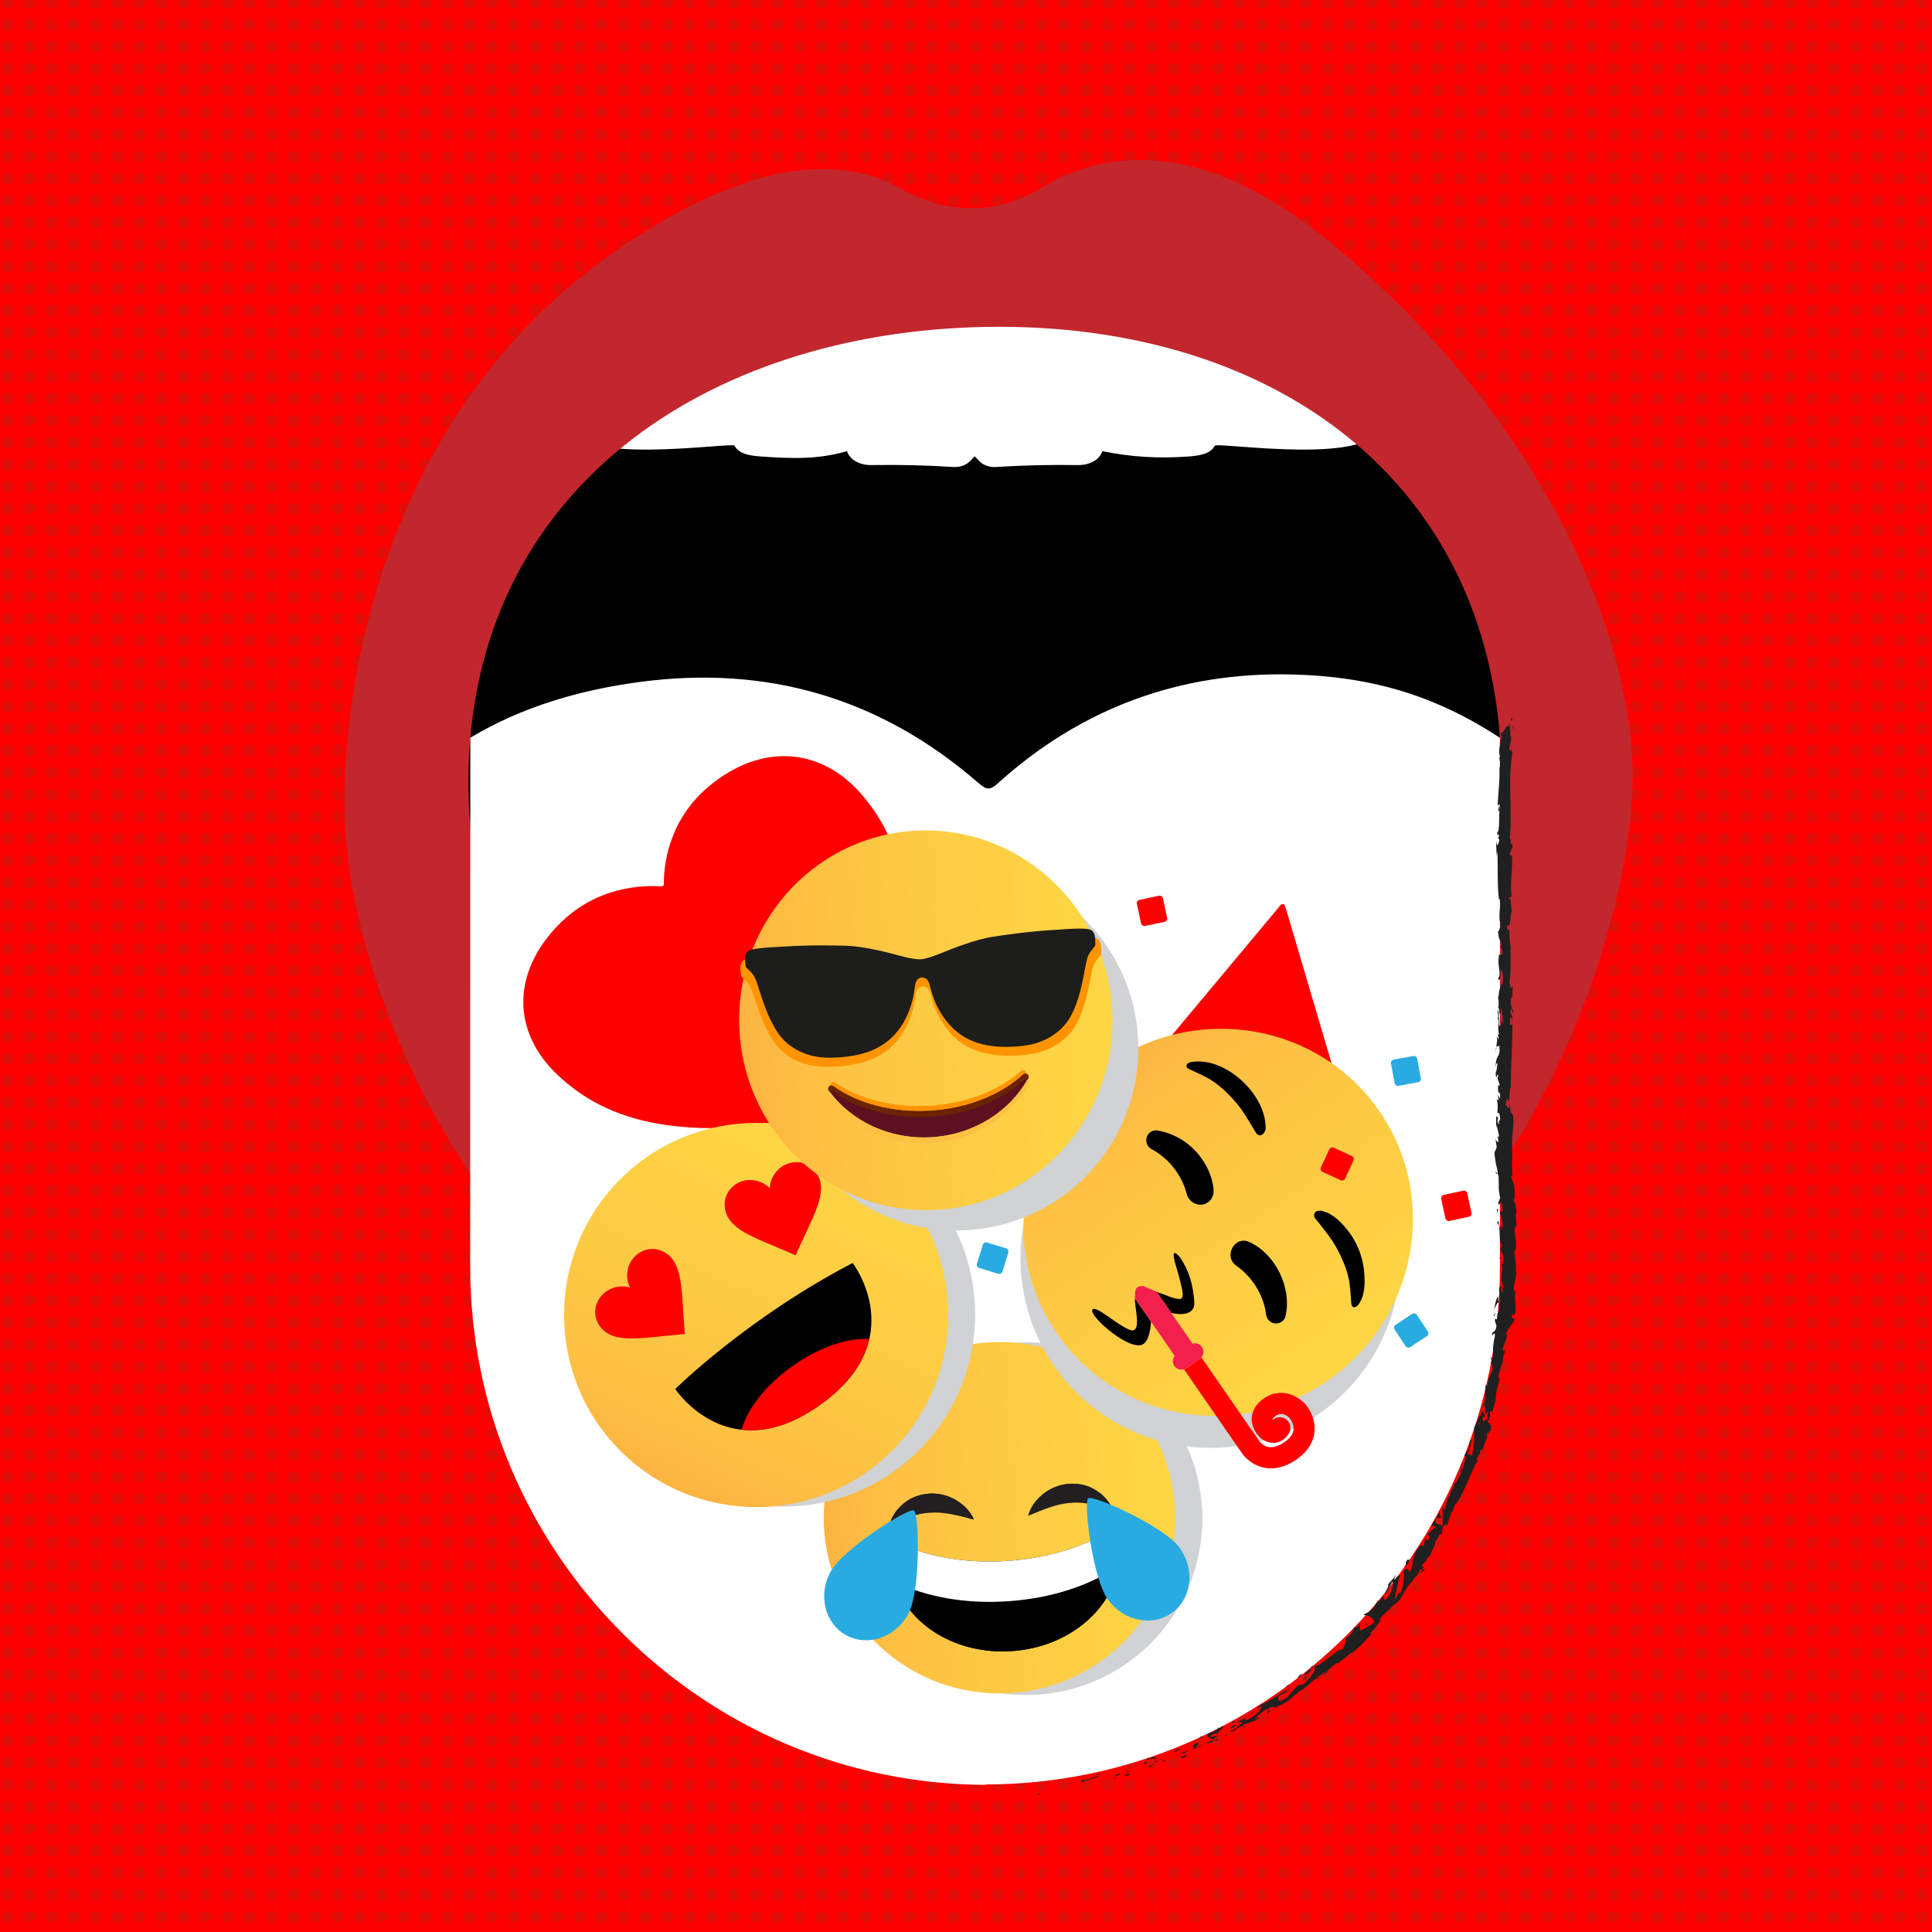 <?xml version="1.0" encoding="UTF-8"?>
<svg xmlns="http://www.w3.org/2000/svg" xmlns:xlink="http://www.w3.org/1999/xlink" viewBox="0 0 1080 1080">
  <defs>
    <style>
      .cls-1 {
        fill: none;
      }

      .cls-2 {
        filter: url(#drop-shadow-1);
      }

      .cls-3 {
        fill: #d0d2d3;
      }

      .cls-3, .cls-4 {
        mix-blend-mode: multiply;
      }

      .cls-5 {
        fill: #231f20;
      }

      .cls-6 {
        fill: #3460ee;
      }

      .cls-7 {
        fill: #1d1d1b;
      }

      .cls-8 {
        isolation: isolate;
      }

      .cls-9 {
        fill: url(#Degradado_sin_nombre_91-4);
      }

      .cls-10 {
        fill: url(#Degradado_sin_nombre_91-2);
      }

      .cls-11 {
        fill: url(#Degradado_sin_nombre_91-3);
      }

      .cls-12 {
        fill: #6b2300;
      }

      .cls-13 {
        fill-rule: evenodd;
      }

      .cls-13, .cls-14 {
        fill: red;
      }

      .cls-15 {
        fill: #ff9400;
      }

      .cls-16 {
        fill: #fff;
      }

      .cls-17 {
        fill: #f3204d;
      }

      .cls-18 {
        fill: url(#New_Pattern_Swatch_6);
        opacity: .36;
      }

      .cls-4 {
        fill: #d0d2d3;
      }

      .cls-19 {
        fill: #29abe2;
      }

      .cls-20 {
        fill: #5d1120;
      }

      .cls-21 {
        fill: #c1272d;
      }

      .cls-22 {
        fill: url(#Degradado_sin_nombre_91);
      }

      .cls-23 {
        fill: #202020;
      }

      .cls-24 {
        fill: #a24200;
      }

      .cls-25 {
        fill: #a52819;
      }

      .cls-26 {
        fill: #fdc043;
      }

      .cls-27 {
        clip-path: url(#clippath);
      }
    </style>
    <pattern id="New_Pattern_Swatch_6" data-name="New Pattern Swatch 6" x="0" y="0" width="29.9" height="29.9" patternTransform="translate(-8304.39 -6253.1) scale(.41)" patternUnits="userSpaceOnUse" viewBox="0 0 29.9 29.9">
      <g>
        <rect class="cls-1" x="0" width="29.9" height="29.9"></rect>
        <circle class="cls-25" cx="14.95" cy="14.95" r="7.98"></circle>
      </g>
    </pattern>
    <filter id="drop-shadow-1" x="455.47" y="745.19" width="204.43" height="196.43">
      <feOffset dx="5" dy="5"></feOffset>
      <feGaussianBlur result="blur" stdDeviation="5"></feGaussianBlur>
      <feFlood flood-color="#d3d3d3" flood-opacity=".75"></feFlood>
      <feComposite in2="blur" operator="in"></feComposite>
      <feComposite in="SourceGraphic"></feComposite>
    </filter>
    <linearGradient id="Degradado_sin_nombre_91" data-name="Degradado sin nombre 91" x1="-1829.15" y1="2716.23" x2="-1632.74" y2="2716.23" gradientTransform="translate(2090.52 -1987.18) rotate(-4.01)" gradientUnits="userSpaceOnUse">
      <stop offset="0" stop-color="#fcb342"></stop>
      <stop offset=".03" stop-color="#fcb642"></stop>
      <stop offset=".18" stop-color="#fdc043"></stop>
      <stop offset=".55" stop-color="#fdcc43"></stop>
      <stop offset="1" stop-color="#fdd643"></stop>
    </linearGradient>
    <linearGradient id="Degradado_sin_nombre_91-2" data-name="Degradado sin nombre 91" x1="-1408.68" y1="2811.84" x2="-1222.66" y2="2704.45" gradientTransform="translate(2180.18 -1764.82) rotate(9.61)" xlink:href="#Degradado_sin_nombre_91"></linearGradient>
    <clipPath id="clippath">
      <path d="M377.48,776.45s39.99-39.62,99.16-70.45c0,0,33.08,42.91-18.22,79.36-51.3,36.45-80.94-8.91-80.94-8.91Z"></path>
    </clipPath>
    <linearGradient id="Degradado_sin_nombre_91-3" data-name="Degradado sin nombre 91" x1="877.1" y1="-5824.54" x2="1092.31" y2="-5824.54" gradientTransform="translate(-5143.55 -301.45) rotate(90)" xlink:href="#Degradado_sin_nombre_91"></linearGradient>
    <linearGradient id="Degradado_sin_nombre_91-4" data-name="Degradado sin nombre 91" x1="222.77" y1="1190.47" x2="431.45" y2="1190.47" gradientTransform="translate(190.48 -620.16)" xlink:href="#Degradado_sin_nombre_91"></linearGradient>
  </defs>
  <g class="cls-8">
    <g id="Artwork">
      <g>
        <g>
          <rect class="cls-14" y="0" width="1080" height="1080"></rect>
          <rect class="cls-18" width="1080" height="1080"></rect>
        </g>
        <g>
          <path d="M851.96,437.16c0-162.79-131.97-294.77-294.77-294.77s-295.96,131.97-295.96,294.77,133.16,294.76,295.96,294.76,294.77-131.97,294.77-294.77Z"></path>
          <path class="cls-16" d="M317.58,236.13c.15,25.52,92.21,10.61,93.09,13.08h0c2.43,4.48,8.13,5.53,14.95,5.99,16.55,1.12,31.35,1.81,47.84-3h0c1.62,4.85,7.12,7.89,13.79,7.78,15.18-.25,30.44.1,45.72,1.07,3.55.22,7.04-.98,9.18-3.18.89-.92,1.79-1.84,2.68-2.76.02-.13.03-.25.05-.38v.38c.89.92,1.79,1.84,2.68,2.76,2.14,2.21,5.63,3.41,9.18,3.18,15.27-.96,30.53-1.32,45.72-1.07,6.67.11,12.17-2.93,13.79-7.78h0c16.66,3.43,31.81,4.12,47.84,3,6.82-.48,12.51-1.51,14.95-5.99h0c.88-2.47,92.94,12.44,93.09-13.08,5.58-13.86-110.85-73.22-227.28-68.68-116.43-4.54-232.86,54.81-227.28,68.68Z"></path>
          <path class="cls-16" d="M554.6,139.9c.81-.66,2.28-1.81,4.39-3.21h-8.78c2.11,1.4,3.58,2.54,4.39,3.21Z"></path>
          <path class="cls-21" d="M746.14,137.55c-76.15-63.67-131.1-52.78-165-31.92-23.54,14.49-52.79,14.1-76.74.31-28.93-16.66-77.94-22.09-158.87,33.41-127.87,87.7-154.14,236.46-152.92,314.74,1.75,111.9,104.58,365.6,360.58,342.48,256,23.12,357.7-247.55,359.45-359.45,1.22-78.28-47.45-200.06-166.5-299.58ZM559.55,672.08c-165.88,3.1-300.71-73.29-297.63-240.52,2.9-157.6,132.47-245.89,288.81-248.81,165.88-3.1,291.69,91.88,288.61,259.11-2.9,157.6-123.45,227.3-279.79,230.22Z"></path>
          <path class="cls-16" d="M262.92,412.39c28.82-17.3,61.36-26.74,94.88-31.19,71.52-9.5,134.79,9.15,189.27,56.6,4.68,4.08,6.58,3.83,10.77.04,46.68-42.11,101.8-62.29,164.32-60.81,43.49,1.03,79.76,11.38,116.31,35.42-27.7,38.41-56.96,73.56-96.77,99.17-26.21,16.86-54.19,30.13-83.93,40.02-41.29,13.73-83.61,18.6-126.64,15.86-65.95-4.2-125.52-26.7-179.36-65.27-33.81-24.22-64.19-56.6-88.86-89.84Z"></path>
          <path class="cls-16" d="M550.65,997.52l1.17.22c-158.96,0-288.98-129.88-288.98-289.83l.08-295.52,287.73,36.5,287.81-36.43v295.45c0,159.95-128.86,289.61-287.81,289.61Z"></path>
          <path class="cls-14" d="M312.55,516.63c21.23-21.51,47.59-21.84,57.24-21.12.68.05,1.31-.53,1.3-1.2-.09-9.67,2.04-35.29,25.04-54.63,28.91-24.31,62.9-22.52,86.23,5.23,22.36,26.6,38.14,69.77,7.18,166.34-.25.77-.5,1.54-.75,2.31-.77,2.36-2.84,4.27-5.28,4.88-.91.23-1.82.45-2.72.67-99.96,24.31-142.79,6.1-168.37-17.52-26.69-24.64-26.37-58.11.12-84.96Z"></path>
          <g>
            <circle class="cls-4" cx="573.49" cy="848.91" r="98.62" transform="translate(-432.3 654.16) rotate(-45)"></circle>
            <g class="cls-2">
              <g>
                <circle class="cls-22" cx="553.68" cy="843.41" r="98.2"></circle>
                <g>
                  <g>
                    <g>
                      <path d="M620.49,860.69c.23,3.29.1,6.6-.39,9.8-3.72,24.9-28.29,45.31-59.32,47.48s-58.21-14.6-65.44-38.74c-.94-3.1-1.52-6.36-1.75-9.65-.32-4.5.09-8.92,1.01-13.22,16.76,8.52,39.48,12.9,64.08,11.17,23.38-1.64,44.09-8.48,59.42-18.39,1.33,3.64,2.11,7.54,2.39,11.54Z"></path>
                      <path d="M620.49,860.69c.23,3.29.1,6.6-.39,9.8-3.72,24.9-28.29,45.31-59.32,47.48-31.03,2.17-58.21-14.6-65.44-38.74-.94-3.1-1.52-6.36-1.75-9.65-.1-1.43-.12-2.79-.08-4.16.28,1.92.7,3.9,1.26,5.73,7.22,24.14,34.41,40.91,65.44,38.74,31.03-2.17,55.61-22.58,59.32-47.48.29-2.03.51-4.06.43-6.14.24,1.42.42,2.92.53,4.42Z"></path>
                    </g>
                    <path class="cls-16" d="M620.49,860.69c.23,3.29.1,6.6-.39,9.8-15.35,10.56-36.9,17.89-61.28,19.6-24.38,1.71-46.73-2.54-63.48-10.85-.94-3.1-1.52-6.36-1.75-9.65-.32-4.5.09-8.92,1.01-13.22,16.76,8.52,39.48,12.9,64.08,11.17,23.38-1.64,44.09-8.48,59.42-18.39,1.33,3.64,2.11,7.54,2.39,11.54Z"></path>
                  </g>
                  <g>
                    <g>
                      <path class="cls-5" d="M569.79,842.28c1.28-4.86,4.38-8.9,8.27-12.05,3.89-3.21,8.93-5.23,14.25-5.77,5.29-.34,10.83.69,15.11,3.55,4.43,2.55,7.71,6.47,9.73,10.95-4.93-1.1-8.92-2.54-12.87-3.19-3.88-.83-7.49-.97-11.05-.63-7.2.46-14.39,3.43-23.43,7.15Z"></path>
                      <path class="cls-5" d="M617.13,838.94c-.82-.21-1.64-.42-2.46-.54-1.7-2.57-4.1-4.82-6.99-6.5-4.23-2.84-9.77-3.88-15.11-3.51-5.25.55-10.3,2.51-14.2,5.74-2.46,1.96-4.71,4.36-6.13,7.15-.78.32-1.57.65-2.44.98,1.27-4.84,4.39-8.91,8.29-12.05,3.89-3.23,8.94-5.28,14.2-5.74,5.35-.37,10.88.67,15.11,3.51,4.48,2.55,7.71,6.45,9.72,10.96Z"></path>
                    </g>
                    <g>
                      <path class="cls-5" d="M539.39,844.41c-1.95-4.63-5.58-8.21-9.87-10.78-4.3-2.64-9.57-3.94-14.91-3.72-5.29.41-10.63,2.19-14.47,5.63-4.03,3.14-6.73,7.48-8.11,12.2,4.73-1.78,8.48-3.76,12.3-4.96,3.72-1.37,7.28-2,10.85-2.17,7.19-.55,14.73,1.39,24.2,3.81Z"></path>
                      <path class="cls-5" d="M492.05,847.71c.78-.32,1.57-.65,2.36-.88,1.33-2.78,3.39-5.34,6.02-7.41,3.79-3.4,9.13-5.21,14.48-5.58,5.27-.19,10.55,1.05,14.86,3.71,2.71,1.6,5.27,3.66,7.06,6.22.82.21,1.64.42,2.55.63-1.94-4.61-5.59-8.21-9.89-10.77-4.31-2.65-9.59-3.99-14.86-3.71-5.35.37-10.68,2.18-14.48,5.58-4.08,3.15-6.73,7.46-8.1,12.21Z"></path>
                    </g>
                  </g>
                  <g>
                    <path class="cls-19" d="M502.73,897.19c-7.07,13.1-22.55,18.47-34.56,11.98-12.02-6.49-16.03-22.37-8.95-35.47,7.07-13.1,43.67-35.93,46.63-34.33,2.95,1.59,3.96,44.72-3.11,57.82Z"></path>
                    <path class="cls-19" d="M614.46,889.36c8.83,11.99,24.9,15.14,35.9,7.05,11-8.1,12.75-24.38,3.92-36.37-8.83-11.99-48.25-29.49-50.96-27.5-2.7,1.99,2.31,44.83,11.14,56.82Z"></path>
                  </g>
                </g>
              </g>
            </g>
          </g>
          <g>
            <circle class="cls-3" cx="437.73" cy="734.83" r="107.38" transform="translate(-391.39 524.75) rotate(-45)"></circle>
            <g>
              <circle class="cls-10" cx="422.71" cy="735.1" r="107.38" transform="translate(-395.99 514.2) rotate(-45)"></circle>
              <g>
                <g>
                  <path d="M377.48,776.45s39.99-39.62,99.16-70.45c0,0,33.08,42.91-18.22,79.36-51.3,36.45-80.94-8.91-80.94-8.91Z"></path>
                  <g class="cls-27">
                    <ellipse class="cls-14" cx="458.42" cy="785.36" rx="51.62" ry="26.66" transform="translate(-370.16 410.66) rotate(-35.39)"></ellipse>
                  </g>
                </g>
                <path class="cls-13" d="M354.09,703.21c-3.99,4.71-4.52,11.55-1.9,16.59-5.4-1.74-12.06-.09-16.05,4.62-4.99,5.89-4.5,14.4,1.63,19.58,8.25,6.98,22.43,3.61,45.06,1.72-1.88-22.63-.9-37.17-9.15-44.15-6.13-5.19-14.6-4.26-19.58,1.63h0Z"></path>
                <path class="cls-13" d="M414.04,660.61c-7.21,2.77-10.86,10.46-7.98,17.96,3.88,10.09,17.93,13.95,38.68,23.17,9.23-20.75,17.08-33.03,13.2-43.12-2.88-7.49-10.75-10.75-17.96-7.98-5.76,2.22-9.51,7.96-9.65,13.63-3.9-4.12-10.53-5.88-16.29-3.66h0Z"></path>
              </g>
            </g>
          </g>
          <g>
            <path class="cls-23" d="M580.86,1002.46c-1.09.14-.56.84-.7,1.01,1.77-.52.62-1.21.7-1.01Z"></path>
            <polygon class="cls-23" points="598.23 997.13 597.99 997.51 600.41 996.15 598.23 997.13"></polygon>
            <path class="cls-23" d="M614.65,993.21c-.94-.45-2.41-.02-4.02.57-1.61.59-3.37,1.32-4.9,1.4l-.55-.19-1.08,1.35c3.55-.92,7.96-2.86,10.54-3.13Z"></path>
            <path class="cls-23" d="M624.14,993.68c-.68-.34,1.76-.98-2.07.44.21,0,.28.01.4.02.35-.11.84-.25,1.67-.46Z"></path>
            <path class="cls-23" d="M622.47,994.14c-1.71.53,1.24.1,0,0h0Z"></path>
            <path class="cls-23" d="M630.32,991.52l-2.13,1.11c.56.16,2.6-.37,1.91.07,2.25-.93,1.68-1.08.22-1.18Z"></path>
            <path class="cls-23" d="M632.18,989.96l-1.11.53c.24.06.57.02,1.11-.53Z"></path>
            <path class="cls-23" d="M628.71,991.62l2.36-1.13c-.39-.11-.55-.52-1.1.48.09-.44-.29.07-1.27.65Z"></path>
            <path class="cls-23" d="M627.24,991.83c-1.35.09-3.03.39-.9-.72-4.26,1.44-3.38,2.17.9.72Z"></path>
            <path class="cls-23" d="M615.13,991.65l-1.79.06-1.35.82c.68-.41,3.36-.49,3.15-.87Z"></path>
            <path class="cls-23" d="M644.55,987.73c.05-.32-1-.47-1.28-.77l-1.55.86c.91-.09,2.58-.45,2.83-.09Z"></path>
            <path class="cls-23" d="M643.27,986.97l2.31-1.28c-2.23.67-2.55,1.03-2.31,1.28Z"></path>
            <polygon class="cls-23" points="632.15 988.41 628.36 990.6 632.93 988.17 632.15 988.41"></polygon>
            <polygon class="cls-23" points="653.97 984.43 652.81 985.56 654.94 983.71 653.97 984.43"></polygon>
            <path class="cls-23" d="M660.14,982.01c-.82.93,1.73.3.78,1.05,1.64-.77,2.89-1.79,4.02-2.7-1.27.77-2.75,1.31-4.8,1.65Z"></path>
            <path class="cls-23" d="M666.86,978.91c-.63.4-1.25.9-1.92,1.45.68-.41,1.32-.87,1.92-1.45Z"></path>
            <path class="cls-23" d="M649.81,984.34c.25.09.76.39,2.2.06l-1.24-.4c-.29.1-.63.22-.97.34Z"></path>
            <path class="cls-23" d="M650.74,983.99h.04c1.05-.35,1.78-.6,2.09-.71-.27.09-.91.3-2.14.71Z"></path>
            <path class="cls-23" d="M649.57,984.43c.09-.03.16-.05.24-.09-.12-.04-.18-.04-.24.09Z"></path>
            <path class="cls-23" d="M638.85,987.04c1.31-.91,4.17-2.35,1.04-2.05-.86.87.93.69-1.04,2.05Z"></path>
            <path class="cls-23" d="M648.04,983.91c-.88.27-1.77.51-2.66.73.12.18.69.32.05.77.88-.48,1.75-.98,2.62-1.5Z"></path>
            <polygon class="cls-23" points="649.22 983.21 648.04 983.91 649.02 983.63 649.22 983.21"></polygon>
            <path class="cls-23" d="M662.17,980c.98-.78,2.18-1.3,3.53-1.9-1.53.45-3.07.99-4.51,1.57-.11.32-.58,1,.99.33Z"></path>
            <path class="cls-23" d="M656.61,981.93c.07-.04.17-.1.23-.13-.18,0-.31.02-.23.13Z"></path>
            <path class="cls-23" d="M679.04,972.32c-.09-.01-.18-.02-.27-.04,0,.05.01.1,0,.15l.27-.11Z"></path>
            <path class="cls-23" d="M660.89,979.63c-1.16.3-1.74.76-2.29,1.23.8-.39,1.65-.81,2.59-1.19.05-.14.04-.22-.3-.04Z"></path>
            <path class="cls-23" d="M670.48,977.03c-.64.08-1.35.21-2.08.37.66,0,1.96-.09,2.08-.37Z"></path>
            <path class="cls-23" d="M657.3,981.86c-.05.03-.1.06-.15.09.43.03.35-.04.15-.09Z"></path>
            <path class="cls-23" d="M657.3,981.86c.53-.32.91-.67,1.3-1-.66.31-1.26.62-1.76.93.16,0,.33.03.46.07Z"></path>
            <path class="cls-23" d="M680.82,965.79c.07.38-.51,1.08-1.47,1.71-.96.61-2.29,1.18-3.67,1.36-2.16,1.58.4,3.12,3.09,3.42-.06-.33-.18-.6,2.12-2.12-1.05.02-5.91,1.6-4.1.05,3.11-1.83,2.81-.93,4.55-1.35-1.73-.19,3.52-3.24,2.22-4.12l-2.6,1.82c-.14-.17.73-.97-.14-.77Z"></path>
            <path class="cls-23" d="M673.98,974.34l-.99.54c1.22-.41,2.18-.51,3.97-.67,1.56-1.1,1.8-1.51,1.82-1.79l-5.1,2.17.31-.26Z"></path>
            <path class="cls-23" d="M668.36,976.89c.51-1.07,2.85-2.43.98-2.6-3.02,1.29-1.87,1.49-3.55,2.56,4.84-2.19-1.24.99,2.49-.03-.92.52-1.77.92-2.58,1.28.93-.27,1.83-.51,2.7-.7-.05,0-.09,0-.13,0h-.02s0,0,0,0c-.25,0-.35-.04-.08-.08.01-.02.07-.04.1-.06,0-.12.04-.24.1-.37,1.49-.43.31.1-.1.37,0,.04-.02.1-.01.14h.02s2.38-1.22,2.38-1.22l2.35-1.29c-1.08.35-2.34.99-4.64,2Z"></path>
            <path class="cls-23" d="M642.01,982.46c.18.02.19.07.22.13.29-.2.39-.31-.22-.13Z"></path>
            <path class="cls-23" d="M644.23,982.24c-.33.23-.53.63-1.74.95-1.11.11-.12-.37-.26-.61-.64.44-2.32,1.38.05,1.01l.32-.22c1.06-.2,2.32-.28,3.28-.27.96,0,1.6.04,1.45.16-.83-.47-1.51-.78-3.09-1.02Z"></path>
            <path class="cls-23" d="M656.38,979.53c1.34-.61,2.66-1.29,3.97-1.97l-2.34.19.26.35c-2.4.73-1.72,1.01-1.89,1.43Z"></path>
            <polygon class="cls-23" points="679.68 972.48 679.5 973.5 681.34 971.35 679.68 972.48"></polygon>
            <polygon class="cls-23" points="684.86 969.9 684.99 970.67 686.17 969.59 684.86 969.9"></polygon>
            <path class="cls-23" d="M839.45,706.16l-.17-1.28c.04.6.1,1,.17,1.28Z"></path>
            <path class="cls-23" d="M838.91,715.37l.35.25c-.17-.44-.31-.62-.35-.25Z"></path>
            <path class="cls-23" d="M793.26,879.84c1.66-1.17,3.77-2.32,2.95-2.61l-1.01.02c-.64,1.18-1.3,1.97-1.94,2.59Z"></path>
            <path class="cls-23" d="M830.3,790.86c-.13.15-.26.3-.39.46.14.52.27,1,.39,1.44,0-.57,0-1.22,0-1.9Z"></path>
            <path class="cls-23" d="M827.42,788.66c.4-.73.8-1.47,1.18-2.22-.31.49-.69,1.2-1.18,2.22Z"></path>
            <path class="cls-23" d="M836.99,656.02l-1-1.35c.28,2.26.57,1.22,1,1.35Z"></path>
            <path class="cls-23" d="M735.34,938.93c1.51-.73,2.66-1.4,3.59-2.08-1.87.84-3.58,1.22-3.59,2.08Z"></path>
            <path class="cls-23" d="M847.95,710.21c-.11-.8-.26-1.15-.44-1.14.1.83.23,1.3.44,1.14Z"></path>
            <path class="cls-23" d="M742.65,933.87c-.28.12-.53.27-.8.4-.85.86-1.73,1.71-2.91,2.59,1.36-.64,2.81-1.53,3.71-2.99Z"></path>
            <path class="cls-23" d="M836.65,470.52c.04-.13.05-.3.1-.42-.11-.04-.12.15-.1.42Z"></path>
            <path class="cls-23" d="M844.82,416.62c.05.53.06,1.4.07,2.21.06-.4.05-1.06-.07-2.21Z"></path>
            <path class="cls-23" d="M705.63,959.33c-1.04.67-.12.18,0,0h0Z"></path>
            <path class="cls-23" d="M698.87,959.45c.18-.2.3-.4.24-.58,0,.22-.08.41-.24.58Z"></path>
            <path class="cls-23" d="M748.68,922.15s.05-.04.08-.07c-.38.12-.31.1-.08.07Z"></path>
            <path class="cls-23" d="M703.85,959.94c.45-.15.95-.34,1.48-.58-.25.07-.7.25-1.48.58Z"></path>
            <path class="cls-23" d="M704.26,960.15c-.38.19-.68.33-.97.47-.07.2.09.2.97-.47Z"></path>
            <path class="cls-23" d="M707.09,958.43c-.6.37-1.19.66-1.76.93.24-.07.35-.09.3-.03.31-.19.74-.46,1.46-.9Z"></path>
            <path class="cls-23" d="M838.98,569.61c.03-.08.04-.17.08-.26-.34-1.22-.29-.68-.08.26Z"></path>
            <path class="cls-23" d="M802.77,848.61c-.02.05-.02.09-.03.14.04-.04.08-.1.11-.14h-.08Z"></path>
            <path class="cls-23" d="M804.26,844.56c.08,2.1-.54,2.96-1.41,4.06l2.76-.12c-.42-1.3-.9-2.64-1.35-3.94Z"></path>
            <path class="cls-23" d="M839.42,684.08l-.68,3.02c-1.27-3.61-.92-6.22-1.89-3.39,1.28.18,1.42,3.1,1.49,6.01.09,2.92.11,5.83,1.39,6.06l-.57,1.98c.04-.57-.11-.66-.08-1.22-1.32,3.83,1.83,2.9,1.29,7.89-.26,1.73-.67,2.93-.93,1.73.17,1.3.31,2.59.46,3.89-.11,1.12-.54.82-.43-.29-.03,1.97-.06,3.94-.13,5.91l-.07-.05c.34.87.84,2.82,1.04,3.77-.49,1.47-.21-.77-.56-.41l.35,3.32c-.78,1.27-1.18-1.48-.92-3.72-2.8,2.84.46,2.76-1.65,9.18l-.03-3.09c-1.63,1.84-1.34,4.27-2.61,7.62.58-.75,2.97-6.68,3.26-3.1-.3.98-.5,2.28-.22,4.23-.91-.08-.9,1.79-1.12,4.12l-1.18-.31c.03,2.54.65,2.42.99,3.97-.5,2.77-1.49,3.22-2.38,3.76-.88,4.41,1.96-2.85,1.36,2.45-1.01,3.64-.99,6.29-1.07,10.85-.9,2.5-.63-.59-1.15.28l.49,2.46c-.13.55-.39.32-.52.2-.02,2,1.15.39.87,3.49.58.54-.22,2.01-1.11,3.82-.89,1.82-1.77,4-1.52,6.02-.56.84-.61-.61-1.13-.44-.29,5.31-.32,4.53-.16,9.03l-1.72,3.34c1.56-2.37,1.75,1.25,1.7,4.42.69-.8,1.29-1.49,1.63-1.98l-.75,4.86c-.36.51-.61-.08-.87-.99,0,.35,0,.68.03.94-.92,1.54-1.33.47-1.62-.91.39-.5.8-.99,1.21-1.47-.36-1.36-.83-2.65-1.58-2.6.05.34,0,.95-.13,1.61-.1-.35-.22-.59-.37-.49-.17.12-.05.68.02,1.52l-1.6.67.44.41c-.84,1.94-1.76,3.85-2.67,5.75-.04,2.35.12,4.62-.01,7.16-.11,2.55-.41,5.41-1.46,8.87-.29-2.02-1.37-.93-2.43-1.43.92-.7,1.31-2.03,1.61-3.63.29-1.6.53-3.45,1.26-5.15-.76,1.78-1.15,1.2-1.17.67-.39,2.19-.7,4.41-1.16,6.59-.84-.47-1.17,1.06-2.15,2.53,1.11-.27.97.99.5,2.67-.47,1.68-1.37,3.72-1.6,5.08-.65-.09-1-.93.39-3.9-2.7,2.8.29,5.18-2.22,7.99.32-.74.56-1.1.39-1.52-.2,1.95-2.5,5.95-2.56,4.74l.31-.74c-2.25,4.82-6.94,14.59-5.93,16.03-.21-.05-1.4-1.51-1.54-1.94l.2,5.47c.04,1.83.04,3.65.04,5.49-.8-1.4-5.22-.2-3.76-4.42-.79,1.01-1.74,2.26-2.61,4.82.59-.65,2.78-.9,2.31.2-2.9,2.08-1.85,1.55-5,4.31.92-.96,2.03,1.38.91,3.12-.11-.44-1.9-.97-1.71-1.72l-.41,2.74-.49,2.71c.37-1.28-1.4-1.15-2.52-.52.63-.22-2.39,3.67-2.98,4.91.55-.49,1.06-1.02,1.59-1.53-1.68,2.33-1.93,3.86-2.08,5.48-.18,1.59-.31,3.25-2.04,5.55.06-.82-1.17-2.94-3.11-.78.04.85.22,2.8.06,5.14-.08,1.16-.22,2.44-.53,3.68-.32,1.24-.78,2.48-1.42,3.61l-1.1.38-1.92,3.53c.28-3,1.93-10.4,2.97-14.18-1.67,1.42-.94.04-2.81,2.64-1.14.55.34-1.93.87-2.71-1.55,1.93-3.21,3.77-4.86,5.62,1.2.53-2.55,5.25-1.61,5.68,1.41-2.35,2.72-4.77,4.07-7.13.6.26.58,1.73-.05,3.65-.62,1.92-1.82,4.31-3.68,6.24-1.27.7-1.06-2.23-1.46-2.41-.11.8-2.65,4.36-3.2,4.52l.95-2.15c-1.14.96-1.6,2.15-2.19,3.33-.62,1.16-1.37,2.31-3.02,3.21-.89.85-3.66,1.56-3.26,2.23,2.39-.46,5.94,2.29,5.81,4.03-.33.31-5.56,3.76-7.07,4.25-2.23.64.24-4.07-1.67-3.53.19.3-.29,1.39-.52,1.82-1.12.7-.38-1.14-2.24.96.61,1.29-4.21,3.83-.18,1.71-1.75,2.14-2.32,1.8-4.63,4.04.66-.05.61.96.17,2.26-.22.65-.54,1.37-.92,2.07-.39.68-.85,1.32-1.31,1.85-.09-.35-.85-.26-1.2-.21-2.18,1.81-3.94,3.11-5.65,4.38-1.76,1.21-3.47,2.4-5.53,4.05-.57.06-2.78,1.36-2.28.24-.44.66-.72,1.43-2.01,2.42-3.19.99,2.79-2.3.06-1.93.29.71-2.73,3.32-4.31,5.08,1.25.5,4.44-3.01,5.98-4.78,1.01,1.27-1.24,4.99-5.28,8.93-3.37,2.91-2.16.27-2.65.91-7,4.44-4.22,6.41-10.72,9.14-2.86.62-1.18-1.63-2.09-1.92,2.81-2.25,5.02-2.39,6.98-3.83-.92.43-1.81.88-2.74,1.28.78-.9,2.59-2.49,3.83-2.98-1.2.27-4.07,2.25-7.49,4.31-1.7,1.06-3.5,2.18-5.24,3.21-1.77.99-3.49,1.85-4.97,2.47-.8.86-2.31,2.15-1.31,2.04l1.67-1.14c2.02-.23-2.72,2.9-.31,1.93-1.03.93-2.09,1.98-3.34,2.99-1.27.97-2.75,1.87-4.55,2.58l-1.18-.68c.23.26,2.53-.58,3.31-1.4-1.17,1.21-5.9,1.39-6.74,3.56l2.74-.56c-1.07.9-2.21,2.04-3.49,3.08-1.3,1.01-2.73,1.96-4.35,2.54,1.9.34.65-.46,3.43-.34-1.33-.29.67-1.19,2.46-2.15,1.79-.95,3.43-1.84,1.54-1.81,2.92.19,4.1-1.46,7.62-1.85-.28-.3-1.36-.06,1.23-1.32.06-.16.25-.44.38-.61.08-.03.11-.04.18-.07-.06.01-.1.03-.16.04.08-.11.08-.13-.06.02-.67.2-1.25.3-1.55.23.8-1.48,4.74-3.75,5.84-4.92,1.56-.7-.39.73.62.62l1.64-1.74c.65.64,4.58-1.19,1.43,1.37,1.04-.61,2.06-1.27,3.09-1.9,2.05-.74,4.64-2.16,5.97-3.43,1.55-.76,3.05-3.21,2.2-1.8l4.38-3.65.16.14c2.36-1.51,4.45-3.54,6.74-5.46,1.14-.96,2.33-1.9,3.61-2.76,1.27-.88,2.59-1.73,4.09-2.43,1.33-1.36,2.71-2.75,5.28-4.59l.94.16c1.67-1.78,6-4.23,6.28-5.49,1.63-.15,3.86-2.1,6.11-4.33,2.29-2.19,4.39-4.86,6.04-6.24l-.57-.79c1.05-1.03,2.05-2.07,3.01-3.26.96-1.2,1.94-2.5,3.03-3.96l-.77-.41c.79-1.4,2.32-2.72,3.93-4.29,1.63-1.55,3.47-3.23,5.05-5.14.03.46-.86,1.36-1.59,1.91,2.7-1.6,4.36-4.31,5.96-6.95,1.62-2.62,2.99-5.31,5.16-7.05.55-1.26,1.21-1.97,1.95-2.6-.07.1-.13.2-.16.29.09-.1.21-.27.34-.43.48-.39.95-.8,1.44-1.26-.49.34-.93.69-1.26,1.02.58-.85,1.38-2.21,2.08-3.59l1.12-.02c.06-.11.12-.19.18-.31,1.14-1.05.34-1.24-.68-.97.32-.72.57-1.4.7-1.97,1.94-.17,1.8-3.62,4.02-4.16-.04-.64.88-2.34,1.7-4.06.79-1.74,1.43-3.54.96-4.3.21.06.52-.27.11.44,1.03-1.36,2.06-2.73,2.46-4.27l1.36-.04.46-4.01c1.71-1.62,2.53-2.25,2.21.14,1.45-5.39,1.66-4.12,2.59-8.82l.56.54c.73-1.48,1.05-4.25,2.01-4.88,1.41-1.35,3.52-5.4,5.64-10.24.54-1.2,1.1-2.45,1.67-3.7.54-1.27,1.1-2.55,1.66-3.8.56-1.26,1.15-2.48,1.72-3.67.55-1.19,1.12-2.33,1.69-3.38-2.72.94,2.5-3.77,1-4.72.67-.34,1.38-1.49,1.3.11,1.12-4.73,3.21-6.6,2.83-10.24.67-.37.41,1.22.85.85.01-.41.04-1.6.49-1.99.45-.38.2.81.18,1.61,1.45-4.75.03-5.7-1.31-6.48,1.38-2.18,1.64-3.41,1.2-5.4.71-.7,1.62-1.95.93,1.03.3-.81,1.15-3.3,1.8-5.65.67-2.34,1.08-4.55.5-4.79.42-.45.66-2.31.63-2.78,1-3.72,1.15-4.04,1.85-7.76l-.42.98c-1.11-1.77.39-3.13.79-6.16l.13.11c2.38-6.66.13-3.04,2.51-9.61l-.96.21c-1.78-.95,2.15-5.82,2-9.91l-.72,1.35c-.33-2.24,3.47-5.68,4-7.85.22-.46.18.79.21,1.47,1.85-5.6-1.08-.89-.84-5.19.73-.72,1.49,1.21,1.95-1.67.68-1.4-1.2-8.57.31-12.39-.56.83-1.12,1.65-1.33-.37.06-3.04,2.42-8.13.99-10.97.16-.38.29-.52.41-.53-.28-2.35-.37-7.61-1.2-9.03,1.59-1.04,1.28-4.69.87-8.04-.42-3.35-.89-6.41.54-6.41-.1-2.4-.2-4.79-.34-7.18l.3.18c.02-4.61-.77-6.2-1.56-7.77.13-1.07.45-.31.6-.23.15-6.74-.04-7.43-2.01-12.88l.87-.68c-.2-.42-.25-1.4-.28-2.74-.01-.67-.03-1.44-.05-2.26-.01-.42-.03-.85-.04-1.29-.01-.22-.02-.45-.03-.68v-.17s0-.09,0-.09v-.17s.04-.26.04-.26l.04-.51c.02-.35.04-.71.06-1.07.03-.72.05-1.45.05-2.18,0-1.47-.1-2.94-.34-4.34.11.06.29.2.42.72-1.11-7.34,2.56-17.58-.84-20.26l-.84-4.84c-.25,6.27-1.48-.93-2.04,1.65-.2-2.46,1.02-6.37,1.2-3.34l-.17.47c1.77,1.11.62-7.79,1.82-7.62-.11-12.33.86-24.35.92-35.9l-1.38,1.33.07-4.03c.32-1.06,1.08-1.42,1.02,1.45.78-1.51-.66-4.82-.96-4.9.55-5.63,1.61,2.2,1.64.47l-.11-2.34-.16.53c-.57-1.9-1.16-2.07-1.1-5.52.27-2.19.85-1.12.9-1.98.1,0,.14-.29.04-1.32l.11-5.08-1.08,2.03c-.54-2.25.05-4.77-1.18-2.43,1.9-3.44.66-18.94,1.24-21.05-.8-3.15-.79-6.26-.7-10.11-.23.96-1.45,1.53-1.3-1.79,2.53,1.21,1.09-6.09,2.9-8.78-1.2,2.4-.31-9.45-2.02-5.68.2-2.77.95-.17,1.54-2.27-.99-6.6.61-14.55.27-22.7-.33-.13-.84,1.24-1.33-.51l1.65-4.31c-.16-1.61-1.91-1.48-.77-4.43-.28.42-.7,1.04-.8-.04,1.59-15.98-1.37-32.65,1.64-48.89-.64,2.2-.7.73-.73-.94-.15,1.09-.82-.02-1.27.19l1.24-6.8c-1.25-1.24-.09-7.28-1.29-7.99l.22,2.15c-1.41-2.86-3.12,4.01-4.93,3.59,1.6,3.2-2.36,8.45-.06,13.71-.37,1.16-.58-.99-1-.37.77,1.33.94,2.94.6,5.92l-.19-.34c.2,8.38-.56,11.97-1.05,21.38l.89-.7c-.12,2.02-.4,2.45-.62,3.4,1.36,2.32.07-5.68,1.56-3.57-1.81,2.69,0,14.26-2.07,16.08,0,3.11,1.03-.91,1.02,2.2l-.56.83.72.79c-.12,2.04-.81,3.07-1.29,3.15.06-.49-.13-1.41-.18-1.94-.65,2.65.23,7.46.02,8.37l.34-2.99c.53,8.49-.18,18.86.96,27.06l.42-.62c.79,6.26-.46,5.02-.08,11.9l-.1-.25c.42,1.38.64,3.21.59,5.1-.5-1.74-.95,3.27-1.5.99.85,6.79.66,3.36,2.23,7.84l-.7,1.04c.64,1.53.97,1.66,1.15,5.09-.6-2.82-1.06,2.19-1.86-.96-1.52,7.21,1.56,10.7-.67,14.01,1.94,3.31,1.06-6.24,1.48-4.39.63-1.55,1.45,2.73,1.26,4.99-.04,2.3-2.47,3.92-2.42,9.71,0-.58-.14-.62-.13-1.19-.49,2.17.67,4.25-.12,6.91,1.17,1.49-.06,3.45,1.43,3.88l-.35-5.31c.39,3.01,2.14,5.83,1.3,10.8-.3-.39-.7-1.86-.92-2.88-.44,1.45.29,2.79-.15,4.3-1.49-.43-.33-6.46-1.48-9.68-.63,1.56,1.09,6.1-.53,4.48,2.06,2.33-.25,5.71,1.32,9.63l-.89-.26c.14.62.56,1.91.54,3.05l-1.16-2.07c.99,3.17-.86,6.12-.31,9.17-.04-6.38,1.08-1.43,1.72-4.13,1.21,7.86-2.33,4.53-1.89,13.33-.13-1.19.53-4.48.95-2.61-.18,1.68-.52,3.89-.99,4.92.2,5.84.92-.9,1.47,1.59-1.09,1.99.45,2.86.8,5.42l-.91.02c-.57,6.65,1.9,1.76,1.2,7.75l-1.26-2.53.33,3.12-1.03-.64c.77,3.39.58,4.45.29,7.78.64-.77,1.65.43,1.68,3.38-.54,2.01-.87-1.12-.73,3.05-.57-.94-1.29-1.97-.45-3.79-.3-.19-.57-.93-.86-1.12-.62,2.16-.13,5.44-.12,6.95.03-.58.08-1.28.21-1.63l1.27,6.05c-.34.95-.62.2-.89-.55.1,1.23.52,2.07.6,3.88-.74-.47-1.5-.35-1.85-2.9l.83,5.77c-.32.39-.88,2.96-1.15,2.21-.12.89-.06,1.89.07,2.97.07.54.15,1.09.25,1.66.05.28.09.57.14.86l.04.22.02.11.02.19.07.77.15.6.07.29.05.16.19.66c.12.44.23.9.32,1.35.18.91.29,1.84.26,2.77.17.2.35.61.55,1.48.24,3.91-.36,7.42.95,11.99l-1.17,2.71c.5,3.62,1.48-3.66,2.29,2.38.62,4.28-1.05,1.65-1.36,3.17.75,2.1,2.23,5.8,1.19,9.77-.25-1.31-.09-2.33-.21-3.55ZM838.18,729.1c-.1-.89-.52-2.68.08-3.26.94,1.09.36,1.81-.08,3.26ZM826.7,796.76c-.09-.71.38-1.62,1.02-2.62-.15.82-.47,1.7-1.02,2.62ZM716.77,951.71s.04-.06.06-.09c1.88-.77,1.2-.51-.06.09ZM713.05,953.6c-.29.33-.19.42.02.44.12-.35.9-.86,1.83-1.38-.38-.04-.91.1-1.85.94ZM845.08,556.68l-.24.8c-.26-1.8-.03-1.29.24-.8Z"></path>
            <path class="cls-23" d="M827.75,788.93c.22-.2.4-.21.58-.22-.05-.37-.22-.43-.58.22Z"></path>
            <path class="cls-23" d="M837.18,656.27v-.14c-.07-.07-.13-.1-.18-.12l.18.25Z"></path>
            <path class="cls-23" d="M758.05,908.46c.68-.5,1.12-.71,1.46-.81-.13-.19-.53-.05-1.46.81Z"></path>
            <path class="cls-23" d="M694.67,965.83l2.24-1.47c-1.12.65-1.61.69-2.25.87.15.16.74.19.01.6Z"></path>
            <path class="cls-23" d="M671.56,970.68c-.3.26-.74.34-1.04.6l.26.34c1.48-.69,2.38-1.47.77-.95Z"></path>
            <path class="cls-23" d="M691.12,964.32c-.54-.58-1.9.37-3.5,1.32.1-.05.19-.1.29-.14-.01,1.2,1.6.01,3.2-1.17Z"></path>
            <path class="cls-23" d="M687.25,965.84c-.5.28-1.01.56-1.53.77,0,.48.66-.23,1.53-.77Z"></path>
            <path class="cls-23" d="M708.8,956.75c-.86.28.02,1.12-.57,1.11-.35,1.33,4.49-3.99.57-1.11Z"></path>
            <path class="cls-23" d="M688.63,962.73l1.02.55c.19-.38.39-.75.57-1.14-.52.21-1.06.39-1.59.59Z"></path>
            <path class="cls-23" d="M701.74,956.47c-.89.42-1.77.84-2.69,1.22.12.12-.17.37-.54.65,1.63-.8,3.42-1.67,3.23-1.87Z"></path>
            <path class="cls-23" d="M698.52,958.34c-.84.43-1.62.87-2.01,1.26.45-.25,1.4-.8,2.01-1.26Z"></path>
            <polygon class="cls-23" points="692.06 960.63 692.91 960.4 694.77 959.48 692.06 960.63"></polygon>
            <path class="cls-23" d="M728.47,939.57l2.42-2.14c.07-.46-.75-.09-1.63.72-.48.64-1.36,1.45-.79,1.41Z"></path>
            <path class="cls-23" d="M719.04,942.96c.82-.33.98-.18,1.56-.2l-.58-1.02-.98,1.23Z"></path>
            <path class="cls-23" d="M726.52,937.46c.07-.46,3.15-3.5-.03-1.04-.05.47-2.5,2.52.03,1.04Z"></path>
            <polygon class="cls-23" points="763.8 907.23 763.23 907.82 764.69 909.07 763.8 907.23"></polygon>
            <path class="cls-23" d="M786.91,871.83c-2.5,2.79.47,1.41-1.92,3.85-.13.99,1.95-2,1.76-1.03.89-2.13,1.79-2.95.16-2.82Z"></path>
            <path class="cls-23" d="M786.75,874.65c-.14.34-.29.71-.42,1.12.28-.61.38-.91.42-1.12Z"></path>
            <polygon class="cls-23" points="845.84 407.68 846.23 405.24 845.59 406.82 845.84 407.68"></polygon>
            <path class="cls-23" d="M844.41,403l1.22-.58-1.11-1.46c.05.55.16,1.62-.11,2.04Z"></path>
            <path class="cls-23" d="M834.99,735.46l.27.22c.36-.33.45-.89.63-2l-.9,1.78Z"></path>
            <polygon class="cls-23" points="838.36 703.08 838.31 703.64 839.45 702.63 838.36 703.08"></polygon>
            <path class="cls-23" d="M836.78,675.81c0,1.11.31,2.41.29,3.52-.27-2.41,1.06-3.88-.29-3.52Z"></path>
          </g>
          <g>
            <g>
              <circle class="cls-3" cx="676.65" cy="703.18" r="106.2" transform="translate(-299.04 684.42) rotate(-45)"></circle>
              <g>
                <path class="cls-14" d="M736.87,569.04l-3.03-10.27-5.79-19.63-3.22-10.92-3.76-12.75s-2.44-8.22-3.02-9.64c-.14-.42-1.16-.58-1.74-.27-.15.08-.3.19-.43.34l-5.93,7.11-8.06,9.66-7.83,9.38-13.04,15.62-8.25,9.88-17.75,21.26,15.54,4.39,39.87,11.25,23.1,6.52,13.92,3.93-10.57-35.85Z"></path>
                <ellipse class="cls-11" cx="680.98" cy="683.25" rx="109.46" ry="107.6" transform="translate(-267.76 508.73) rotate(-34.67)"></ellipse>
                <path class="cls-12" d="M642.27,633.55s.04-.04.06-.06c-.02.02-.04.04-.06.06Z"></path>
                <path class="cls-26" d="M665.75,671.32c-.07-.06-.13-.12-.19-.19.06.06.13.13.19.19Z"></path>
                <path class="cls-26" d="M650.32,646.78c2.68,2.24,5.12,4.87,7.21,7.89,1.02,1.48,1.94,3,2.75,4.55-.81-1.55-1.73-3.07-2.75-4.55-2.09-3.02-4.53-5.65-7.21-7.89Z"></path>
                <path class="cls-26" d="M669.05,673.17c-.12-.03-.24-.07-.37-.11.12.04.24.08.37.11Z"></path>
                <path class="cls-26" d="M663.07,666.15c.11.36.21.72.31,1.08h0s0,0,0,0c-.09-.36-.2-.72-.31-1.08Z"></path>
                <path class="cls-26" d="M666.3,671.79c-.07-.06-.14-.11-.21-.17.07.06.14.12.21.17Z"></path>
                <path class="cls-26" d="M667.7,672.66c-.08-.04-.17-.08-.25-.12.08.04.17.08.25.12Z"></path>
                <path class="cls-26" d="M668.39,672.95c-.11-.04-.22-.08-.33-.13.11.05.22.09.33.13Z"></path>
                <path class="cls-26" d="M666.88,672.21c-.07-.04-.14-.1-.21-.14.07.05.14.1.21.14Z"></path>
                <path class="cls-26" d="M641.61,634.4h0c-.13.21-.25.43-.35.66.1-.23.21-.45.35-.66Z"></path>
                <path class="cls-26" d="M672.86,673.21c.17-.04.35-.09.52-.15h0c-.17.06-.34.1-.52.15Z"></path>
                <path class="cls-26" d="M640.78,637.49c0-.25,0-.49.04-.73-.03.24-.04.49-.04.73Z"></path>
                <path class="cls-26" d="M641.33,639.81c-.11-.23-.21-.46-.28-.7.08.24.17.47.28.7Z"></path>
                <path class="cls-26" d="M649.42,646.06c-.74-.58-1.5-1.13-2.27-1.66.77.52,1.53,1.08,2.27,1.66Z"></path>
                <path class="cls-26" d="M642.56,641.52c-.16-.16-.31-.33-.46-.51.15.18.3.35.46.51Z"></path>
                <path class="cls-26" d="M641.05,639.11c-.08-.24-.13-.48-.17-.72.04.24.1.48.17.72Z"></path>
                <path class="cls-26" d="M641.81,640.65h0c-.15-.22-.28-.44-.39-.67.12.23.24.45.39.67Z"></path>
                <path class="cls-26" d="M672.1,673.36c-.17.02-.34.04-.51.06.17-.01.34-.03.51-.06Z"></path>
                <path class="cls-26" d="M672.74,673.24c-.16.04-.33.07-.5.1.17-.03.33-.06.5-.1Z"></path>
                <path class="cls-26" d="M640.83,636.6c.07-.49.19-.96.38-1.41-.19.45-.32.93-.38,1.41Z"></path>
                <path class="cls-26" d="M669.72,673.32c-.14-.02-.27-.05-.4-.09.13.03.27.06.4.09Z"></path>
                <path class="cls-26" d="M640.85,638.22c-.04-.24-.06-.49-.07-.73,0,.24.03.49.07.73Z"></path>
                <path class="cls-26" d="M671.51,673.42c-.53.03-1.07,0-1.6-.08.53.08,1.06.11,1.6.08Z"></path>
                <path class="cls-26" d="M665.21,670.78c-.05-.06-.1-.11-.15-.17.05.06.1.12.15.17Z"></path>
                <path class="cls-26" d="M688.87,705.02c-.04-.07-.07-.14-.11-.21.04.07.07.14.11.21Z"></path>
                <path class="cls-26" d="M709.86,738.6c-.19-.15-.38-.33-.55-.51.18.18.36.36.55.51Z"></path>
                <path class="cls-26" d="M708.46,736.94c-.12-.2-.22-.4-.31-.61.09.21.2.41.31.61Z"></path>
                <path class="cls-26" d="M687.9,702.11c-.01-.09-.02-.18-.02-.27,0,.09.01.18.02.27Z"></path>
                <path class="cls-26" d="M688.28,703.7c-.03-.09-.06-.17-.09-.26.03.09.06.17.09.26Z"></path>
                <path class="cls-26" d="M688.54,704.37c-.04-.08-.07-.16-.11-.25.03.08.07.17.11.25Z"></path>
                <path class="cls-26" d="M711.29,739.43c-.23-.09-.45-.2-.66-.32.22.12.44.23.66.32Z"></path>
                <path class="cls-26" d="M710.48,739.02c-.21-.13-.41-.26-.61-.42.19.15.4.29.61.42Z"></path>
                <path class="cls-26" d="M691.44,707.79h0c.3.22.6.44.9.67-.3-.22-.6-.45-.9-.67h0Z"></path>
                <path class="cls-26" d="M688.07,703c-.02-.08-.04-.16-.06-.24.02.08.04.16.06.24Z"></path>
                <path class="cls-26" d="M713.59,739.83c-.49.02-.98-.03-1.46-.14.48.11.97.16,1.46.14Z"></path>
                <path class="cls-26" d="M711.99,739.65c-.24-.06-.47-.13-.7-.22.23.09.46.16.7.22Z"></path>
                <path class="cls-26" d="M708.69,737.34c.15.22.32.42.49.61-.17-.19-.34-.39-.49-.61h0Z"></path>
                <path class="cls-24" d="M761.37,725.62c-.04.12-.09.23-.14.34.05-.12.09-.23.14-.34Z"></path>
                <path class="cls-24" d="M736.55,676.92c.13-.03.27-.06.42-.09-.15.02-.29.05-.42.09Z"></path>
                <path class="cls-24" d="M760.94,726.69c-.05.12-.11.24-.17.35.06-.12.11-.23.17-.35Z"></path>
                <path class="cls-24" d="M758.55,730.14c-.12.1-.24.19-.36.26.12-.08.24-.16.36-.26Z"></path>
                <path class="cls-24" d="M759.03,729.7c-.11.11-.22.22-.32.31.11-.1.21-.2.32-.31Z"></path>
                <path class="cls-24" d="M761.77,724.43c-.03.12-.07.22-.11.33.04-.11.07-.22.11-.33Z"></path>
                <path class="cls-24" d="M760.48,727.62c-.07.12-.14.24-.2.36.07-.12.14-.23.2-.36Z"></path>
                <path class="cls-24" d="M759.51,729.13c-.09.12-.19.23-.28.34.1-.11.19-.22.28-.34Z"></path>
                <path class="cls-24" d="M757.22,730.79c-.13.01-.25,0-.37-.01.12.02.24.03.37.01Z"></path>
                <path class="cls-24" d="M735.49,677.43c.27-.22.61-.39,1.03-.5-.41.11-.75.29-1.03.5Z"></path>
                <path class="cls-24" d="M734.85,678.22c.14-.29.35-.55.62-.78-.27.22-.48.49-.62.78Z"></path>
                <path class="cls-24" d="M760,728.44c-.08.13-.16.24-.24.36.08-.12.16-.23.24-.36Z"></path>
                <path class="cls-24" d="M736.98,676.83c.31-.04.65-.06,1.03-.03-.38-.02-.72,0-1.03.03Z"></path>
                <path class="cls-24" d="M740.13,677.21c.21.06.43.14.66.22-.23-.08-.45-.15-.66-.22Z"></path>
                <path class="cls-24" d="M757.64,730.69c-.13.05-.26.08-.38.1.12-.02.25-.05.38-.1Z"></path>
                <path class="cls-24" d="M758.09,730.48c-.13.08-.25.14-.38.19.12-.05.25-.11.38-.19Z"></path>
                <path class="cls-24" d="M738.62,676.86c-.19-.03-.36-.05-.54-.06.17.01.35.03.54.06Z"></path>
                <path class="cls-24" d="M738.68,676.87c.41.06.86.16,1.35.31-.49-.14-.93-.24-1.35-.31Z"></path>
                <path class="cls-24" d="M762.63,720.13c0,.06-.02.12-.03.18,0-.06.02-.12.03-.18Z"></path>
                <path class="cls-24" d="M762.41,721.69c-.02.1-.04.18-.05.28.02-.09.04-.18.05-.28Z"></path>
                <path class="cls-24" d="M734.85,678.23c-.1.19-.17.4-.21.61,0,0,0,0,0,0,.04-.21.11-.41.21-.61Z"></path>
                <path class="cls-24" d="M762.12,723.12c-.03.11-.05.21-.08.31.03-.11.06-.21.08-.31Z"></path>
                <path class="cls-12" d="M757.26,730.79s-.02,0-.04,0c.01,0,.02,0,.04,0Z"></path>
                <polygon class="cls-12" points="756.85 730.78 756.86 730.78 756.85 730.78 756.85 730.78"></polygon>
                <g>
                  <path class="cls-24" d="M754.08,688.71c-1.86-2.52-6.73-8.54-12.36-10.93-.28-.12-.55-.22-.81-.32.26.1.53.2.82.32,5.63,2.39,10.5,8.41,12.36,10.93Z"></path>
                  <path class="cls-24" d="M754.18,688.85c.04.05.08.11.12.16-.04-.05-.08-.11-.12-.16Z"></path>
                  <path class="cls-12" d="M754.89,689.85c5.52,7.98,8.02,16.83,7.95,26.8,0,1.24-.08,2.4-.21,3.48.12-1.08.2-2.24.21-3.48.07-9.97-2.43-18.82-7.95-26.8,0,0-.21-.31-.59-.84.38.53.59.84.59.84Z"></path>
                  <path class="cls-12" d="M754.08,688.71s.07.09.1.14c-.03-.05-.07-.09-.1-.14Z"></path>
                  <path d="M754.89,689.85s-.21-.31-.59-.84c-.04-.05-.08-.11-.12-.16-.03-.05-.07-.09-.1-.14-1.86-2.52-6.73-8.54-12.36-10.93-.28-.12-.55-.23-.82-.32-.04-.01-.07-.03-.11-.04-.23-.08-.45-.15-.66-.22-.04-.01-.07-.02-.11-.03-.49-.14-.93-.24-1.35-.31-.02,0-.04,0-.06,0-.19-.03-.37-.05-.54-.06-.02,0-.05,0-.07,0-.38-.02-.72,0-1.03.03,0,0,0,0,0,0-.15.02-.29.05-.42.09-.01,0-.03,0-.04,0-.41.11-.75.29-1.03.5,0,0,0,0-.01.01-.27.22-.48.49-.62.78,0,0,0,0,0,0-.1.19-.16.4-.2.61-.09.43-.06.89.05,1.31,0,0,0,.01,0,.02.06.21.13.4.23.59,0,0,0,.02.01.03.1.18.22.36.35.5,1.6,1.75,7.9,9.93,9.52,12.39.05.08.1.15.14.22,1.35,2.15,8.14,13.13,9.49,23.99,1.09,8.82.59,11.24,1.38,12.27.18.24.44.41.79.56.07.03.14.03.22.05,0,0,0,0,0,0,.12.02.24.03.37.01.01,0,.02,0,.04,0,.12-.02.25-.05.38-.1.02,0,.05-.02.07-.03.12-.05.25-.11.38-.19.04-.02.07-.04.11-.07.12-.08.24-.16.36-.26.05-.04.1-.09.16-.14.11-.1.21-.2.32-.31.07-.07.13-.15.2-.23.09-.11.19-.22.28-.34.08-.1.16-.22.24-.33.08-.12.16-.23.24-.36.09-.14.18-.3.27-.46.07-.12.14-.23.2-.36.1-.19.2-.39.29-.59.06-.12.11-.23.17-.35.1-.23.2-.47.3-.72.05-.11.09-.23.14-.34.1-.27.19-.56.29-.86.04-.11.07-.22.11-.33.1-.32.18-.66.27-1,.03-.11.06-.21.08-.31.09-.37.16-.76.24-1.16.02-.09.04-.18.05-.28.08-.44.14-.9.2-1.37,0-.06.02-.12.03-.18.13-1.08.2-2.24.21-3.48.07-9.97-2.43-18.82-7.95-26.8Z"></path>
                </g>
                <path d="M643.43,738.8l-2.33-3.37h0l-6.63-9.58c-.46,4.13,3.77,18.25-1.75,17.88-6.04-1.38-16.6-11.39-21.01-12.11-6.92.51,18.27,23.49,26.67,20.08,0,0-.01.02-.02.03.05-.02.09-.05.14-.07,0,0,.02,0,.03,0,0,0,0,0,0,0,4.55-1.89,4.9-12.84,4.9-12.84Z"></path>
                <path d="M667.61,727.68c-.74-10.14-3.07-17.36-7.85-24.7-7.04-8.24-1.91,6-1.15,8.94,2.57,9.83,4.21,15.01-.33,14.15s-3.17-.95-11.64-3.91l.07.17c2.47,3.57,5.57,8.05,8.03,11.62,5.28,1.29,13.59,1.24,12.86-6.27Z"></path>
                <polygon class="cls-6" points="668.24 754.07 668.24 754.08 668.24 754.08 668.24 754.07"></polygon>
                <path d="M707.51,630.17c-.19-19.31-23.65-40.25-42.27-36.35-.11.02-.23.05-.34.1-1.1.45-2.15,1.61-1.41,2.76.69,1.11,3.13,1.49,11,5.62,9.69,5.09,17.57,15.32,19.1,17.34,2.05,2.72,6.99,11.03,8.62,13.79.08.14.18.28.3.39,2.46,2.38,5.19-.85,5-3.66Z"></path>
                <path class="cls-14" d="M713.78,806.34c.36-.07.71-.17,1.05-.28,2.67-.89,4.67-2.93,5.84-5.14.14-.26.25-.52.34-.79.96-2.71-.17-5.79-2.79-7.18-2.21-1.17-4.82-.8-6.61.74-.03-.08-.05-.15-.07-.21h0c-.03-.11-.06-.22-.05-.3,0-.03.02-.08.05-.14.12-.27.53-.84,1.61-1.59,3.94-2.73,7.28.73,8.04,1.62.59.83,2.36,3.64,1.84,6.61-.11.64-.34,1.28-.67,1.91-.82,1.6-2.3,3.15-4.44,4.63-.99.69-1.95,1.24-2.89,1.67-.22.1-.43.18-.65.27-2.38.97-4.57,1.11-6.53.38-2.09-.78-3.41-2.31-3.64-2.58l-1.29-1.86-4.12-5.95-4.55-6.58-.32-.46-7.56-10.93-8.17-11.81-6.63-9.59c-.26.31-.56.59-.91.83l-2.8,1.94-2.05,1.42-2.68,1.86c-.19.13-.38.24-.58.34-.23.11-.46.21-.7.29l6.82,9.86,7.59,10.98,8.6,12.44,7.59,10.98,2.18,3.15.04.05c.3.42,3.12,4.17,8.21,6.35,1.36.58,2.97,1.08,4.77,1.35,3.48.53,7.73.18,12.55-2.12,1.42-.68,2.89-1.51,4.41-2.56,3.59-2.49,6.26-5.31,7.98-8.44,1-1.82,1.68-3.75,2.04-5.77.29-1.67.32-3.27.19-4.77-.45-5.08-2.84-9.03-4.07-10.75-1.17-1.7-3.39-3.8-6.27-5.36-2.83-1.54-6.3-2.55-10.05-2.15-2.57.27-5.27,1.2-7.99,3.09-2.61,1.8-4.23,3.76-5.24,5.63q.93.27,0,0c-1.42,2.64-1.59,5.11-1.47,6.71.11,1.44.46,2.79.97,4.03h0c.73,1.78,1.78,3.33,2.86,4.53,1.1,1.23,2.22,2.1,3.06,2.52,2.7,1.33,5.1,1.59,7.15,1.17h0ZM723.03,803.71s0-.01,0-.02c0,0,0,0,0,.02Z"></path>
                <path d="M678.42,664.99h0s0,0,0,0c-.64-6.16-2.74-11.62-6.54-17.12-5.98-8.65-14.85-14.06-24.29-15.8-.32-.06-.63-.11-.95-.16-1.22-.1-2.46.19-3.53.93-.15.11-.3.22-.44.34-.12.1-.23.21-.33.32-.02.02-.04.04-.06.06-.25.26-.47.55-.66.85-.13.21-.25.43-.35.66-.02.04-.04.09-.06.13-.19.45-.32.93-.38,1.41,0,.05-.01.1-.02.15-.03.24-.04.49-.04.73,0,.24.03.49.07.73,0,.06.02.11.03.17.04.24.1.48.17.72,0,0,0,0,0,0,.08.24.17.47.28.7.03.06.06.11.08.17.12.23.25.45.39.67.09.13.2.24.29.36.15.18.3.35.46.51.17.16.33.32.51.46.48.36,1,.64,1.55.84.86.49,1.7,1.03,2.52,1.58.77.52,1.53,1.08,2.27,1.66.3.24.6.47.89.72,2.69,2.24,5.12,4.87,7.21,7.89,1.02,1.48,1.94,3,2.75,4.55.27.52.53,1.04.77,1.56.82,1.75,1.49,3.55,2.02,5.36.11.36.21.72.31,1.08h0c.22.97.62,1.92,1.23,2.79.14.2.29.4.45.59.05.06.1.12.15.17.11.12.22.25.34.36.06.06.13.13.2.19.11.1.22.2.34.3.07.06.14.12.21.17.12.09.25.18.37.27.07.05.14.1.21.14.19.12.38.23.57.33.08.04.17.08.25.12.12.06.24.12.36.17.11.05.22.09.33.13.1.04.2.07.3.1.12.04.24.08.36.11.09.02.18.04.26.07.13.03.27.06.4.09.06.01.13.02.19.03.53.08,1.06.11,1.6.08.03,0,.06,0,.09,0,.17-.01.34-.03.51-.06.05,0,.09-.01.14-.02.17-.03.33-.06.5-.1.04,0,.08-.02.12-.03.17-.04.34-.09.52-.15.3-.1.59-.22.88-.36.05-.03.1-.05.16-.08.29-.15.58-.31.86-.5,0,0,0,0,0,0,1.39-.96,2.34-2.33,2.82-3.85.13-.41.24-.83.3-1.25,0-.06,0-.13.01-.19.07-.61.08-1.23,0-1.84h0Z"></path>
                <path d="M718.76,734.96c3.2-15.09-5.58-33.67-19.93-40.46h0c-8.65-4.49-15.37,8.15-7.39,13.28,0,0,0,0,0,0,7.72,5.5,13.51,14.05,15.63,23.24.74,2.61.33,5.79,2.79,7.57,3.19,2.75,8.63.6,8.9-3.63Z"></path>
              </g>
            </g>
            <path class="cls-17" d="M643.43,738.8l13.24,19.14c-1.26,1.6-1.39,3.91-.18,5.67,1.22,1.76,3.42,2.44,5.37,1.83h0c.24-.08.47-.17.7-.29.2-.1.39-.21.58-.34l2.68-1.86,2.05-1.42,2.8-1.94c.35-.24.65-.52.91-.83,1.37-1.61,1.55-4,.3-5.81-1.19-1.73-3.34-2.42-5.26-1.86q-.15.04,0,0s-10.33-14.93-10.33-14.93l-1.54-2.23c-.05-.01-.1-.02-.15-.03-.09-.02.1.02.15.03l-.66-.95-2.36-3.42-2.49-3.6h0s-.19-.28-.19-.28l-2.41-3.55c-2.26-.96-4.15-1.69-5.21-2.18-.02,0-.04-.02-.06-.03-.39-.18-.66-.31-.74-.34-.45-.2-1.29-.62-2.33-.66-.4-.02-.83.02-1.27.14,0,0-.01,0-.02,0-.21.06-.43.14-.65.25-.02,0-.04.02-.06.03-.22.11-.44.24-.66.4-.07.05-.13.1-.19.16,0,0-.02.02-.03.03-.02.02-.03.04-.05.05-.05.06-.1.12-.14.19-.03.05-.07.1-.1.16-.02.03-.03.07-.05.1-.03.07-.07.13-.1.21,0,0,0,0,0,0,.54-.1,1.05-.07,1.5,0-.45-.08-.96-.1-1.5,0,0,0,0,0,0,0-.07.16-.13.35-.18.54,0,.03-.01.05-.02.08-.05.19-.09.39-.13.6,0,.04-.01.07-.02.11-.03.21-.06.44-.09.67,0,.03,0,.07,0,.1-.05.5-.07,1.04-.08,1.62,0,.04,0,.07,0,.11,0,.28,0,.56,0,.85,0,.05,0,.1,0,.15,0,.11,0,.23.01.34,0,0,6.69,9.67,6.69,9.67l2.33,3.37"></path>
          </g>
          <g>
            <circle class="cls-3" cx="534.63" cy="586.12" r="101.71" transform="translate(-257.86 549.71) rotate(-45)"></circle>
            <g>
              <ellipse class="cls-9" cx="517.59" cy="570.32" rx="104.34" ry="106.14" transform="translate(-34.08 32.89) rotate(-3.52)"></ellipse>
              <g>
                <g>
                  <path class="cls-15" d="M465.78,607.2c13.45,9.65,32.9,15.09,54.16,13.78,21.26-1.31,39.89-9.1,52.06-20.33.48-.44,1.04-.56,1.55-.45.25-1.45-1.61-2.63-2.9-1.48-11.91,10.67-30.12,18.09-50.89,19.37-20.77,1.28-39.76-3.85-52.88-12.98-1.42-.99-3.12.41-2.69,1.82.49-.17,1.06-.13,1.59.25Z"></path>
                  <path class="cls-20" d="M519.94,620.96c-21.26,1.31-40.71-4.14-54.16-13.78-1.65-1.18-3.66.85-2.47,2.49,12.31,16.95,33.79,27.51,57.54,26.05,23.74-1.46,43.76-14.58,53.9-32.91.98-1.77-1.27-3.54-2.75-2.17-12.17,11.23-30.8,19.02-52.06,20.33Z"></path>
                  <g>
                    <path class="cls-12" d="M465.98,610.42c13.45,9.65,32.9,15.09,54.16,13.78s39.89-9.1,52.06-20.33c.66-.61,1.46-.6,2.07-.25.16-.28.32-.55.48-.83.98-1.77-1.27-3.54-2.75-2.17-12.17,11.23-30.8,19.02-52.06,20.33-21.26,1.31-40.71-4.14-54.16-13.78-1.65-1.18-3.66.85-2.47,2.49.19.26.39.51.58.77.56-.42,1.36-.53,2.09,0Z"></path>
                    <path class="cls-26" d="M574.27,603.63c-10.28,17.89-30.04,30.64-53.43,32.08-23.38,1.44-44.56-8.78-56.96-25.28-.71.53-1.04,1.57-.38,2.48,12.31,16.95,33.79,27.51,57.54,26.04,23.74-1.46,43.76-14.58,53.91-32.91.55-.99.09-1.97-.68-2.42Z"></path>
                  </g>
                </g>
                <g>
                  <path class="cls-15" d="M614.19,525.53c-1.15-1.26-2.74-1.43-4.36-1.52-6.08-.33-12.28.33-18.34.7-14.19.87-24.54,2.32-34.8,3.84-10.27,1.52-24.7,7.14-28.93,8.88-2.69,1.1-5.95,2.27-8.67,3.02-1.09.3-2.1.53-2.95.67-.06.01-.13.02-.19.03-.28.04-.58.07-.9.09-.32.02-.62.02-.9.02-.07,0-.13,0-.19,0-.86-.03-1.88-.14-3.01-.3-2.8-.41-6.18-1.17-8.98-1.93-4.42-1.21-19.43-5.01-29.8-5.26-10.38-.25-20.82-.42-35.01.46-6.06.37-12.3.48-18.29,1.56-1.6.29-3.15.65-4.14,2.04-.87,1.23-.95,2.96-.82,4.62.07.92.2,1.82.28,2.59.03.24.06.49.17.71.11.22.29.4.47.57,1.36,1.33,2.94,2.61,3.98,4.2,1.03,1.59,1.65,3.39,2.24,5.17,3.11,9.38,6.2,19.47,12.19,27.56,3.4,4.6,8.21,8.08,13.56,10.29,5.8,2.39,11.79,3.04,18.03,2.81,7.12-.26,14.29-1.19,20.98-3.69,8.32-3.11,14.65-8.39,19.18-15.82,3.57-5.87,5.7-12.52,6.57-19.28.18-1.4.32-2.85,1-4.1.61-1.11,1.66-1.82,2.83-2,.1-.01.21-.02.31-.02.1,0,.21-.02.31-.01,1.18.04,2.31.61,3.06,1.64.83,1.15,1.15,2.58,1.5,3.95,1.69,6.6,4.61,12.94,8.88,18.33,5.41,6.83,12.34,11.29,20.98,13.35,6.94,1.66,14.18,1.7,21.28,1.09,6.22-.54,12.09-1.92,17.55-5,5.04-2.84,9.38-6.89,12.19-11.87,4.95-8.76,6.77-19.16,8.71-28.84.37-1.83.75-3.7,1.58-5.4.84-1.71,2.25-3.17,3.43-4.66.15-.19.31-.39.39-.63.08-.23.08-.48.08-.73,0-.77,0-1.68-.04-2.61-.08-1.66-.37-3.38-1.39-4.49Z"></path>
                  <path class="cls-7" d="M610.91,520.72c-1.12-1.26-2.66-1.43-4.24-1.53-5.9-.34-11.92.31-17.8.67-13.77.85-23.81,2.28-33.77,3.78-9.96,1.5-23.95,7.09-28.06,8.82-2.6,1.1-5.77,2.26-8.41,3-1.06.3-2.04.53-2.86.66-.06,0-.12.02-.19.03-.28.04-.56.07-.87.09-.31.02-.6.02-.88.02-.06,0-.13,0-.19,0-.83-.03-1.83-.14-2.92-.31-2.71-.41-6-1.18-8.72-1.95-4.29-1.21-18.86-5.05-28.93-5.31-10.07-.27-20.21-.46-33.98.39-5.88.36-11.93.46-17.75,1.52-1.55.28-3.06.65-4.02,2.03-.85,1.22-.91,2.96-.79,4.62.07.92.2,1.82.28,2.59.03.24.06.49.16.71.11.22.28.4.46.57,1.32,1.33,2.86,2.61,3.87,4.21,1.01,1.59,1.6,3.4,2.18,5.17,3.04,9.38,6.05,19.48,11.87,27.58,3.31,4.6,7.98,8.1,13.17,10.31,5.63,2.4,11.45,3.06,17.5,2.84,6.91-.25,13.87-1.17,20.35-3.65,8.07-3.09,14.2-8.36,18.58-15.79,3.46-5.86,5.51-12.51,6.34-19.26.17-1.4.3-2.85.97-4.1.59-1.11,1.61-1.82,2.75-2,.1-.01.2-.02.31-.02.1,0,.2-.02.31-.01,1.15.04,2.25.61,2.97,1.65.81,1.16,1.12,2.58,1.46,3.95,1.65,6.6,4.5,12.94,8.65,18.34,5.26,6.83,11.99,11.31,20.38,13.39,6.74,1.67,13.76,1.73,20.65,1.13,6.04-.53,11.73-1.9,17.02-4.97,4.89-2.83,9.09-6.87,11.81-11.85,4.79-8.75,6.54-19.14,8.4-28.82.35-1.83.72-3.7,1.53-5.4.81-1.71,2.17-3.16,3.32-4.65.15-.19.3-.39.38-.63.08-.23.08-.48.08-.73-.01-.77,0-1.68-.04-2.61-.08-1.66-.36-3.38-1.35-4.49Z"></path>
                </g>
              </g>
            </g>
          </g>
          <g>
            <rect class="cls-19" x="547.46" y="695.9" width="14.9" height="14.9" rx="1.82" ry="1.82" transform="translate(-280.98 1025.71) rotate(-72.82)"></rect>
            <rect class="cls-19" x="778.46" y="591.2" width="14.9" height="14.9" rx="1.82" ry="1.82" transform="translate(-95.93 153.24) rotate(-10.5)"></rect>
            <rect class="cls-14" x="740.09" y="643.26" width="14.9" height="14.9" rx="1.82" ry="1.82" transform="translate(-155.82 1058.36) rotate(-65.33)"></rect>
            <rect class="cls-14" x="806.62" y="666.67" width="14.9" height="14.9" rx="1.82" ry="1.82" transform="translate(-122.85 184.91) rotate(-12.06)"></rect>
            <rect class="cls-14" x="636.5" y="501.77" width="14.9" height="14.9" rx="1.82" ry="1.82" transform="translate(-92.16 145.74) rotate(-12.06)"></rect>
            <rect class="cls-19" x="781.42" y="736.32" width="14.9" height="14.9" rx="1.82" ry="1.82" transform="translate(-279.31 558) rotate(-33.45)"></rect>
          </g>
        </g>
      </g>
    </g>
  </g>
</svg>
